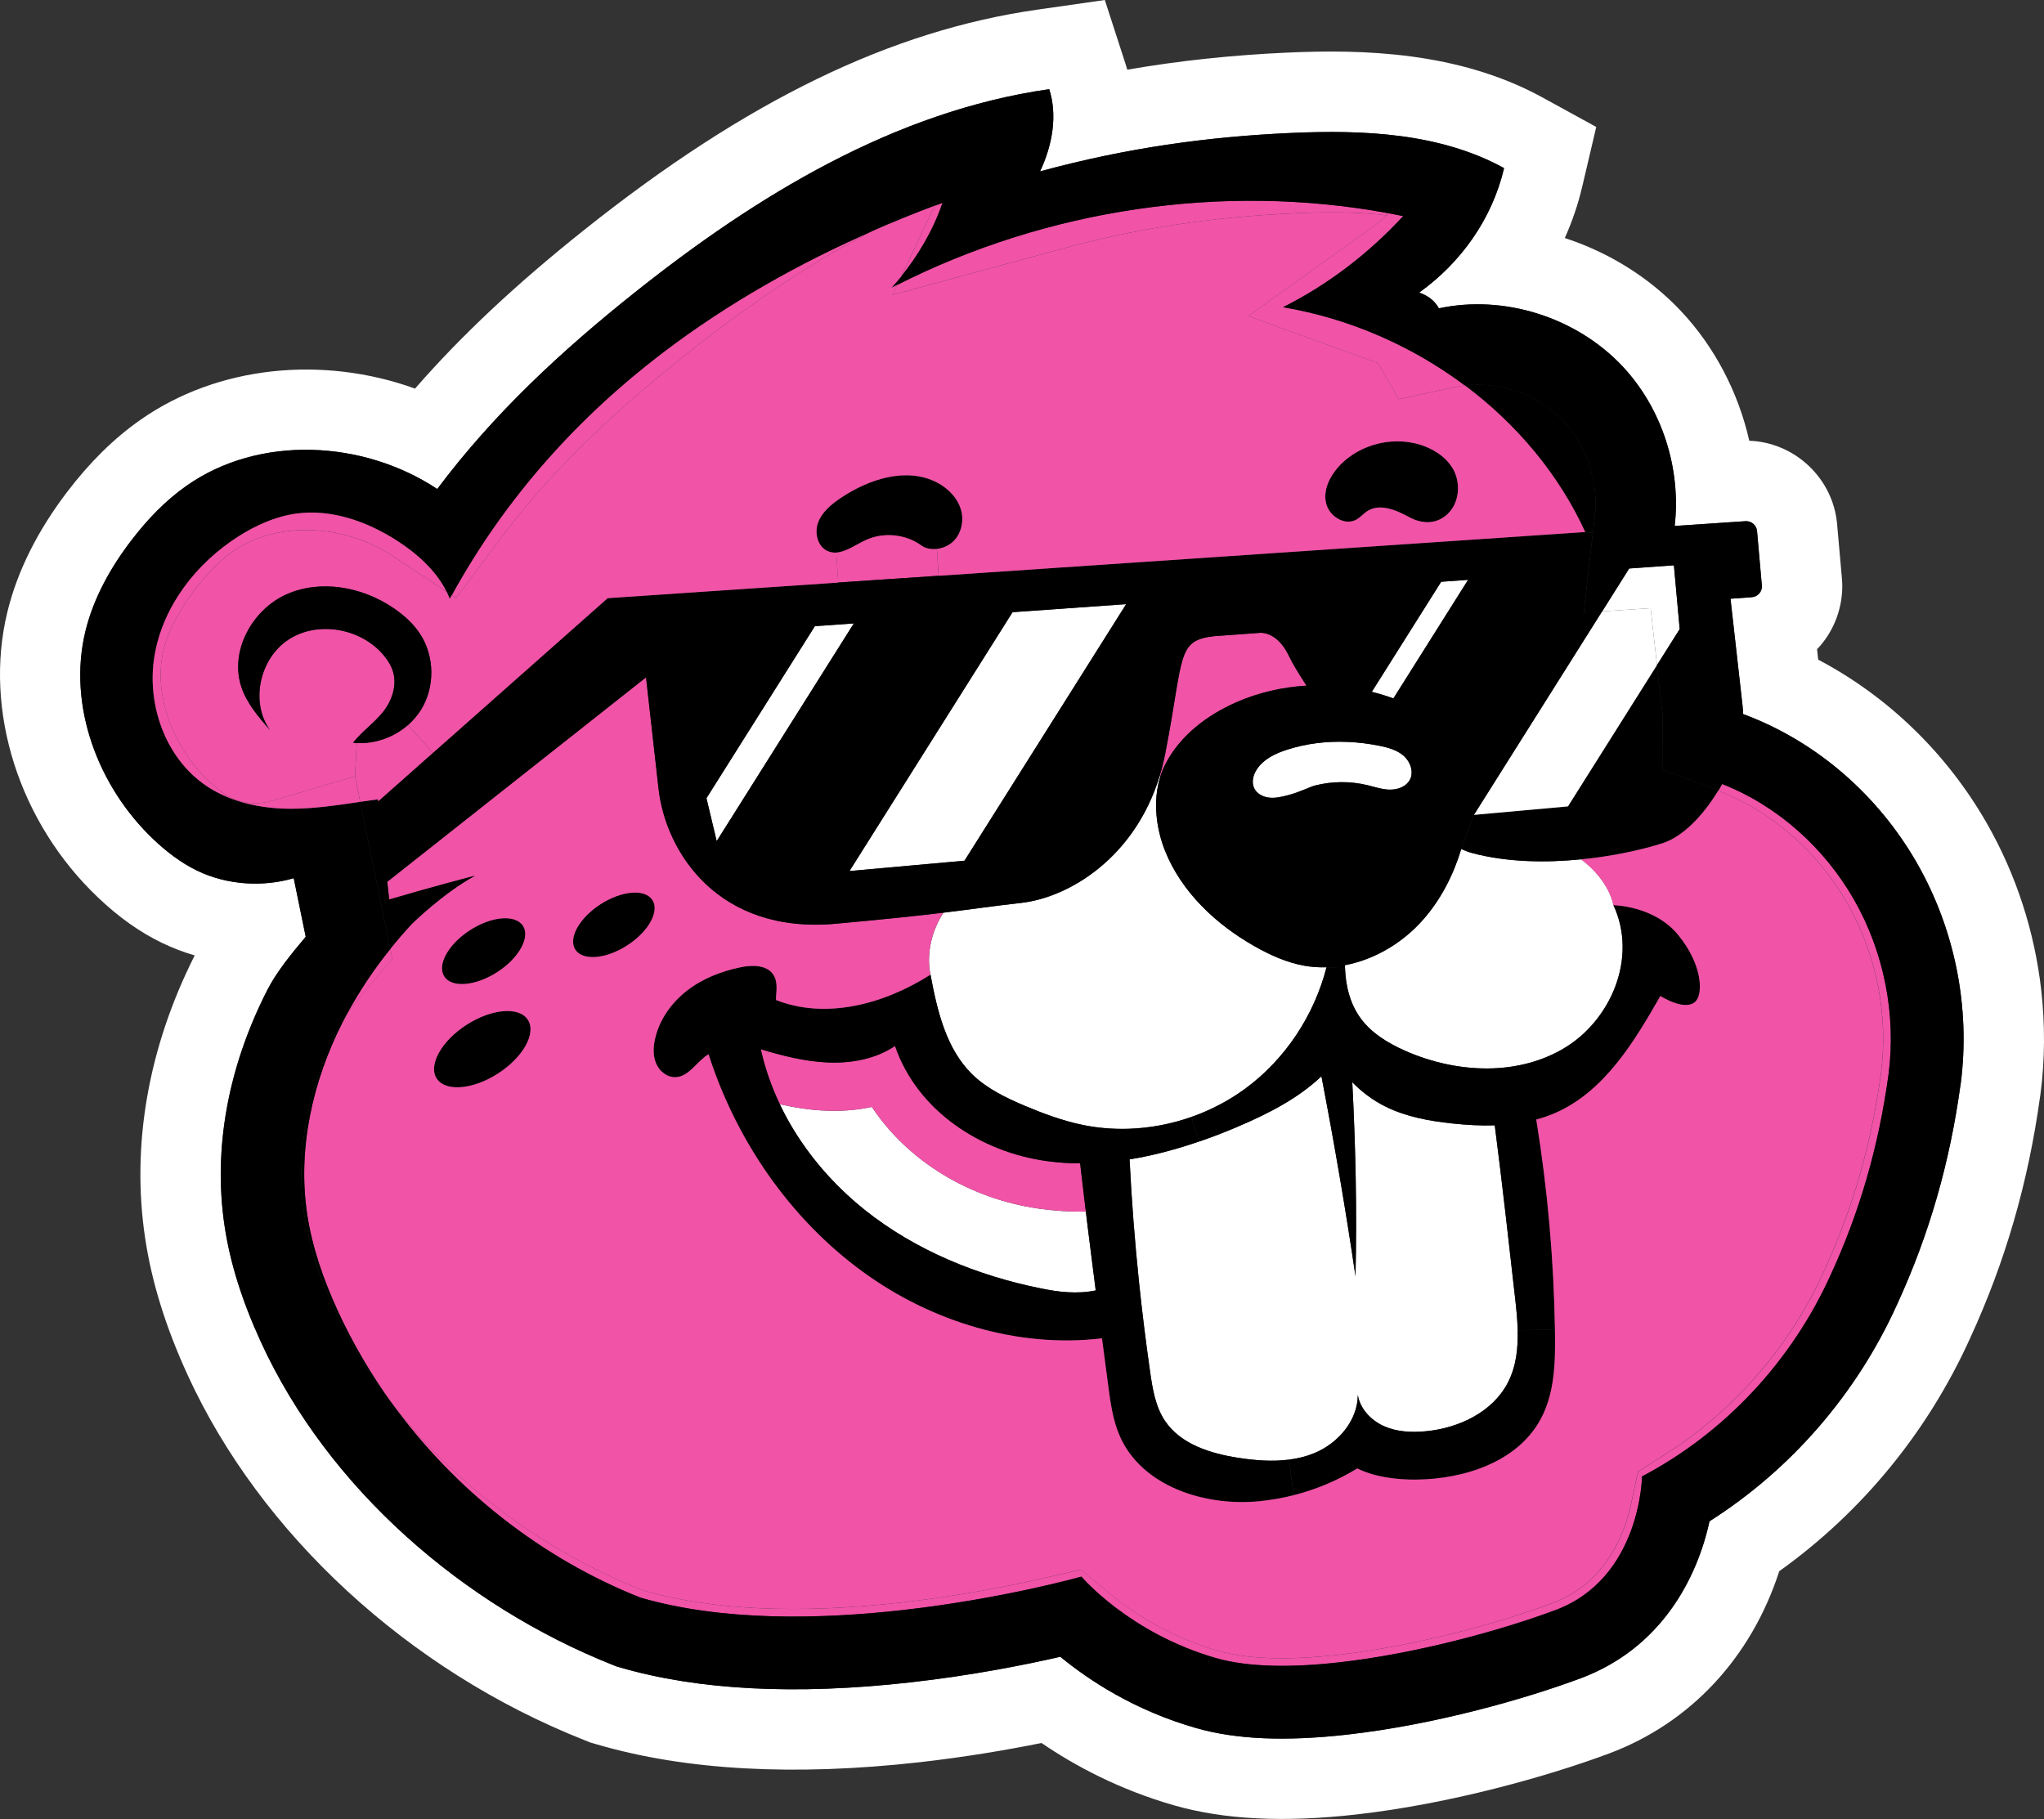 <?xml version="1.0" encoding="UTF-8"?>
<svg id="Layer_1" data-name="Layer 1" xmlns="http://www.w3.org/2000/svg" viewBox="0 0 540 480.61">
  <rect x="0" y="0" width="540" height="480.61" fill="#333333" stroke="none"/>
  <defs>
    <style>
      .cls-1 {
        fill: #fff;
      }

      .cls-2 {
        fill: #f153a7;
      }
    </style>
  </defs>
  <g id="Layer_1-2" data-name="Layer 1-2">
    <path class="cls-1" d="M285.32,320.12c-3.56-.01-7.13-.26-10.62-.75-18.66-2.59-34.93-12.7-44.37-26.91-3.74.81-7.71,1.15-11.86,1-4.37-.15-8.51-.81-12.45-1.71,5.15,10.82,13.02,20.39,22.4,27.89,13.43,10.73,29.79,17.39,46.63,20.78,4.54.92,9.35,1.56,14.42.52-.9-6.94-1.76-13.87-2.61-20.81h-1.56s0,0,0,0Z"/>
    <path class="cls-2" d="M230.33,292.46c9.44,14.21,25.71,24.33,44.37,26.91,3.49.48,7.06.74,10.62.75h1.56c-.52-4.25-1.03-8.49-1.52-12.75-2.97,0-5.94-.21-8.9-.62-17.22-2.39-34.05-13.12-40.01-30.41-5.07,3.43-11.4,4.6-17.52,4.38-6.13-.22-12.1-1.75-17.94-3.51,1.11,5.03,2.83,9.9,5.04,14.54,3.94.89,8.08,1.55,12.45,1.71,4.15.15,8.13-.2,11.86-1h0Z"/>
    <path class="cls-1" d="M426.25,239.15c6.49,13.95-.74,30.62-13.27,37.94-5.66,3.31-12.06,4.94-18.59,5.18-7.93.28-16.05-1.46-23.32-4.71-4.36-1.96-8.6-4.5-11.47-8.33-2.87-3.82-4.09-8.59-4.26-13.41-.01-.26-.02-.54-.02-.8,7.92-1.5,15.35-5.97,20.7-12.08,4.7-5.35,7.96-11.77,10.04-18.61,1.05.47,2.05.85,3.04,1.1,9.15,2.41,19.37,2.54,28.64,1.61,7.62,5.74,8.51,12.1,8.51,12.1h0Z"/>
    <path class="cls-1" d="M306.33,205.15l.21.06c-2.08,6.61-.98,13.94,1.24,19.52,4.36,10.95,13.46,19.5,23.73,25.31,4.07,2.3,8.4,4.25,12.99,5.09,1.97.36,3.95.5,5.95.43-3.28,12.71-10.89,24.31-21.49,32.08-3.8,2.79-7.97,5.07-12.35,6.78-.62.25-1.25.47-1.89.7-5.31,1.86-10.9,2.93-16.51,3.11-4.08.13-8.17-.19-12.17-1.02-5.32-1.1-10.43-3-15.43-5.11-4.96-2.11-9.92-4.51-13.76-8.26-6.91-6.76-9.24-16.81-11.02-26.32,0,0-2.11-7.79,3.41-16.39,8.07-.98,12.7-1.7,20.51-2.58,12.74-1.43,29.99-11.94,36.59-33.41h0Z"/>
    <path class="cls-1" d="M349.1,284.36c3.4,17.67,6.43,35.37,9,52.83.41-17.09.03-34.19-.85-51.26,2.52,2.61,5.56,4.86,8.83,6.47,5.47,2.7,11.59,3.8,17.66,4.44,3.68.39,7.43.61,11.15.49,1.97,15.28,3.66,30.38,5.36,45.48.32,2.85.63,5.77.7,8.67.12,4.82-.4,9.58-2.59,13.82-4.03,7.81-12.99,12.04-21.74,12.86-3.71.35-7.58.17-10.99-1.35-3.4-1.52-6.3-4.55-6.91-8.23-.05,6.81-5.29,12.82-11.54,15.37-2.13.87-4.37,1.41-6.63,1.7-4.39.57-8.95.21-13.36-.47-7.39-1.14-15.29-3.59-19.43-9.81-2.51-3.77-3.26-8.41-3.9-12.89-1.12-7.8-2.09-15.63-2.91-23.46-1.13-10.88-1.98-21.78-2.52-32.7,6.24-1,12.41-2.67,18.45-4.75h.03c.66-.22,1.31-.45,1.96-.69,2.8-1,5.58-2.1,8.29-3.27,7.91-3.37,15.78-7.39,21.95-13.25h0Z"/>
    <path class="cls-1" d="M539.28,261.69c1.02,9.09.97,18.32-.22,27.43l-.1.66c-3.13,22.7-9.18,43.56-18.46,63.75-11.23,24.82-28.58,45.96-50.44,61.6-7.4,22.82-23.45,40.13-45.01,48.18-15.95,5.95-41.87,13.3-66.77,16.1-19.15,2.15-34.89,1.36-48.11-2.42-14.52-4.16-26.28-10.51-35.01-16.47-8.85,1.78-19.99,3.7-32.22,5.08-33.1,3.72-61.75,2.15-85.14-4.68l-1.87-.54-1.79-.72c-46.21-18.32-85.33-54.36-104.56-96.35-5.8-12.66-9.48-24.49-11.23-36.15-3.71-24.6.82-50.43,13.09-74.73-2.97-.85-5.86-1.97-8.64-3.31-5.88-2.84-11.4-6.76-16.88-11.97C5.03,217.33-4.38,187.72,1.94,161.72c2.63-10.81,7.99-21.53,15.91-31.89,5.96-7.8,12.25-13.98,19.2-18.87,20.41-14.35,48.2-17.1,72.6-8.29,12.14-13.95,26.67-27.57,44.71-41.94C197.25,26.56,235.32,8.06,274.19,2.53L291.88,0l5.51,17c.16.47.29.93.43,1.41,13.64-2.36,27.62-3.85,42.21-4.51,19.74-.89,45.26-.34,67.53,11.88l14.15,7.76-3.69,15.71c-1.1,4.69-2.65,9.26-4.62,13.64,11.55,3.77,22.21,10.32,30.59,19.19,9.01,9.55,15.23,21.55,18.15,34.37,11.92.42,22.09,9.8,23.19,21.93l1.28,14.4c.58,6.37-1.48,12.86-5.66,17.76-.3.34-.6.67-.91,1l.31,2.75c18.42,9.7,33.99,24.75,44.6,43.33,7.74,13.55,12.59,28.61,14.33,44.06ZM517.99,286.39c2.61-20.01-1.47-40.69-11.48-58.21-10.3-18.02-26.28-31.92-45.02-39.15l-1.02-.39c0-.73-.04-1.43-.12-2.12l-3.19-28.33,5.63-.41c1.6-.11,2.8-1.52,2.65-3.12l-1.27-14.35c-.14-1.56-1.5-2.72-3.06-2.61l-18.7,1.26c1.75-15.19-3.36-31.14-13.87-42.28-12.18-12.89-31.22-18.9-48.41-15.22-.98-1.68-2.34-3.12-5.21-4.17,10.96-7.85,19.25-19.37,22.42-32.88-16.9-9.27-37.09-10.15-56.36-9.28-21.66.97-43.23,3.88-66.23,10.15,3.31-6.98,4.64-14.9,2.42-21.72-40.77,5.81-77.37,28.12-109.57,53.78-19.01,15.15-37.06,31.77-52.1,51.86-19.56-12.97-47.05-14.35-66.25-.85-5.61,3.94-10.39,8.96-14.55,14.4-5.49,7.17-10,15.23-12.14,23.99-4.78,19.64,3.31,41.11,17.97,55.02,3.44,3.26,7.25,6.19,11.51,8.26,7.98,3.87,17.46,4.38,25.54,2l3.17,15.48c-3.88,4.6-7.75,9.36-10.18,14.14-10.42,20.45-14.31,42.01-11.24,62.37,1.46,9.67,4.58,19.63,9.54,30.46,17.76,38.79,53.49,69.75,93.16,85.48l.83.33.87.25c20.67,6.03,46.52,7.36,76.81,3.96,16.29-1.83,30.45-4.67,39.57-6.76,7.56,6.22,19.61,14.19,35.88,18.84,10.5,3,23.54,3.57,39.89,1.73,23.02-2.59,46.97-9.4,61.71-14.89,21.39-7.99,30.79-26.58,34.02-41.48,21.48-13.63,38.86-33.63,49.53-57.23,8.46-18.4,13.96-37.45,16.8-58.21v-.06s.02-.06.02-.06h0Z"/>
    <polygon class="cls-1" points="442.23 149.35 443.76 166.2 437.76 175.72 436.07 160.68 423.27 161.54 430.42 150.19 442.23 149.35"/>
    <path d="M414.23,213.06l23.52-37.34,1.47,13.05.1,14.51,14.52,5.56s.06.03.1.04c-4.02,6.67-9.42,12.2-14.71,13.89-5.3,1.7-12.99,3.44-21.5,4.27-9.27.93-19.49.8-28.64-1.61-.99-.26-1.99-.63-3.04-1.1l3.34-9.04,24.83-2.24Z"/>
    <polygon class="cls-1" points="436.07 160.68 437.76 175.72 414.23 213.06 389.41 215.3 423.27 161.54 436.07 160.68"/>
    <path d="M418.79,140.56c-6.95-15.22-18.1-28.49-31.78-38.73,9.33-1.12,19.56,2.5,26.1,9.42,6.12,6.49,9.27,16.17,8.21,25.28l-.49,4.26-2.04-.23Z"/>
    <path class="cls-1" d="M380.74,153.71l7.11-.51-19.73,31.33c-.46-.18-.94-.34-1.41-.49-1.41-.48-2.85-.9-4.29-1.26l18.31-29.06Z"/>
    <path class="cls-1" d="M362.42,182.78c1.44.36,2.88.78,4.29,1.26-1.42-.47-2.84-.88-4.3-1.24v-.02s0,0,0,0Z"/>
    <path d="M383.64,123.51c2.41,3.82,2.02,9.39-1.34,12.42-3.36,3.03-7.26,2.13-9.83.81-3.48-1.93-7.86-3.86-11.22-1.72-1.06.68-1.89,1.7-2.99,2.3-3.08,1.66-7.16-.97-7.94-4.39-.78-3.41.92-6.95,3.25-9.56,5.64-6.3,15.39-8.53,23.2-5.29,2.74,1.13,5.29,2.92,6.86,5.43h0Z"/>
    <path d="M410.83,352.31c.11,7.78-.11,15.93-3.85,22.76-6.13,11.2-20.1,15.75-32.86,15.86-5.24.05-11.01-.71-15.53-2.95-5.21,3.19-10.89,5.57-16.8,7.07l-1.24-9.4c2.27-.29,4.5-.82,6.63-1.7,6.25-2.55,11.5-8.56,11.54-15.37.61,3.68,3.51,6.71,6.91,8.23,3.41,1.51,7.28,1.7,10.99,1.35,8.75-.82,17.71-5.05,21.74-12.86,2.19-4.24,2.72-9,2.59-13.82l9.85-.2c.01.34.02.68.02,1.02h0Z"/>
    <path class="cls-2" d="M338.97,81.15c17.48,2.94,34.08,10.23,48.04,20.69-.82.09-1.62.22-2.42.39l-15.06,3.22-5.55-9.54-34.21-12.41,32.79-23.48c1.35-.96,2.63-2.01,3.82-3.12l.12-.63c1.41.26,2.81.53,4.21.82-9.04,9.79-19.75,18.05-31.75,24.07h0Z"/>
    <path class="cls-1" d="M370.88,199.73c1.75,1.56,2.69,4.27,1.57,6.33-.98,1.79-3.19,2.59-5.23,2.56-.21,0-.41-.01-.62-.03-1.82-.13-3.59-.73-5.37-1.16-4.5-1.08-9.27-1.05-13.76.08-1.45.37-4.12,1.79-7.13,2.55-1.61.42-3.26.84-4.92.68-1.65-.15-3.34-.98-4.07-2.47-.79-1.61-.28-3.59.72-5.08,1.78-2.66,4.85-4.13,7.89-5.11,5.13-1.66,10.55-2.3,15.94-2.08,2.88.11,5.74.47,8.55,1.03,2.3.47,4.67,1.12,6.42,2.68h0Z"/>
    <path d="M355.34,255.82c.17,4.82,1.39,9.58,4.26,13.41,2.87,3.83,7.11,6.37,11.47,8.33,7.27,3.24,15.39,4.99,23.32,4.71,6.53-.24,12.93-1.86,18.59-5.18,12.53-7.32,19.77-23.98,13.27-37.94,0,0,10.69.12,17.01,7.73,6.49,7.83,6.65,15.32,4.91,17.46-2.63,3.24-9.5-1.2-9.5-1.2-6.97,12.18-14.76,25.11-27.58,30.82-1.69.75-3.43,1.36-5.21,1.83,2.98,18.34,4.63,36.9,4.93,55.49l-9.85.2c-.07-2.9-.38-5.81-.7-8.67-1.7-15.1-3.39-30.2-5.36-45.48-3.71.12-7.47-.1-11.15-.49-6.07-.64-12.19-1.74-17.66-4.44-3.28-1.62-6.31-3.87-8.83-6.47.88,17.07,1.26,34.17.85,51.26-2.57-17.46-5.6-35.16-9-52.83-6.16,5.86-14.04,9.88-21.95,13.25-2.72,1.17-5.49,2.27-8.29,3.27-.65.24-1.3.46-1.96.68h-.03s-2.15-6.44-2.15-6.44c.63-.23,1.27-.45,1.89-.7,4.38-1.72,8.55-4,12.35-6.78,10.6-7.77,18.21-19.37,21.49-32.08l4.89.25h0Z"/>
    <path class="cls-2" d="M340.68,173.61c.69,1.48,2.27,4.16,4.5,7.55-6.41.37-12.74,1.83-18.62,4.41-7.66,3.38-14.72,8.74-18.59,16.16-.59,1.13-1.07,2.3-1.44,3.49l-.21-.06c.6-1.94,1.12-3.97,1.53-6.1,4.99-25.59,2.85-29.84,12.88-30.97l11.38-.83,1.01-.07c1.65.05,4.98.89,7.55,6.42Z"/>
    <path class="cls-2" d="M237.04,75.25c39.69-20.07,85.91-26.94,129.46-18.99l-.12.63c-8.12-.99-16.56-.9-24.44-.54-22.09,1-41.67,3.98-61.59,9.42l-44.59,12.15,1.27-2.67Z"/>
    <polygon class="cls-1" points="297.52 159.62 254.81 227.4 224.42 230.13 267.5 161.74 297.52 159.62"/>
    <path d="M247.41,53.38l-.46.96c-5.5,2.07-10.98,4.29-16.41,6.68,5.7-2.92,11.31-5.46,16.87-7.63Z"/>
    <path class="cls-2" d="M246.95,54.34c.68-.26,1.36-.51,2.04-.76-2.51,7.44-6.74,14.29-10.91,19.46l8.87-18.7h0Z"/>
    <path d="M238.08,73.04l-1.04,2.21c-.5.25-1.01.51-1.51.77.84-.92,1.69-1.91,2.55-2.98Z"/>
    <polygon class="cls-1" points="225.57 164.72 189.34 222.23 186.64 210.9 215.28 165.45 225.57 164.72"/>
    <path d="M253.9,134.82c.88,3.23-.17,7.05-2.95,8.93-1.13.76-2.32,1.16-3.45,1.29-1.62.18-3.09-.2-4-.84-4.19-3.09-10.09-3.67-14.81-1.47-2.53,1.17-5.16,3.12-7.76,3.28-.75.04-1.5-.07-2.23-.38-2.73-1.16-3.61-4.86-2.55-7.63,1.06-2.77,3.49-4.76,5.96-6.42,7.47-5.03,17.4-8.22,25.41-4.1,2.97,1.54,5.51,4.13,6.39,7.35h0Z"/>
    <path class="cls-2" d="M243.5,144.19c.91.64,2.38,1.02,4,.84l.48,7.09-26.53,1.79-.53-7.93c2.6-.16,5.24-2.1,7.76-3.28,4.72-2.2,10.62-1.61,14.81,1.47h0Z"/>
    <path d="M178.47,284.61c-2.22.07-4.23-1.55-5.1-3.58-.88-2.03-.8-4.35-.31-6.5,1.12-5.09,4.33-9.57,8.43-12.77,4.1-3.19,9.08-5.14,14.17-6.19,3.12-.65,7.04-.65,8.72,2.07,1.31,2.11.58,4.83.64,6.58,12.9,5.12,28.24,1.32,40.8-6.69,1.78,9.51,4.12,19.56,11.02,26.32,3.84,3.75,8.81,6.15,13.76,8.26,5,2.11,10.11,4.01,15.43,5.11,4,.82,8.09,1.15,12.17,1.02,5.61-.19,11.21-1.25,16.51-3.11l2.15,6.44c-6.03,2.08-12.21,3.75-18.45,4.75.54,10.92,1.39,21.82,2.52,32.7.82,7.83,1.8,15.66,2.91,23.46.64,4.48,1.39,9.12,3.9,12.89,4.14,6.22,12.04,8.67,19.43,9.81,4.4.68,8.97,1.04,13.36.47l1.24,9.4c-3.01.77-6.08,1.3-9.17,1.6-14.4,1.39-30.95-3.96-36.76-17.2-1.83-4.17-2.45-8.75-3.05-13.25-.56-4.2-1.12-8.4-1.66-12.6-22.15,2.67-45.12-4.39-63.22-17.6-19.48-14.2-33.53-35.02-40.72-57.45-3.12,1.86-5.11,5.94-8.72,6.06h0ZM289.48,340.94c-1.44-11.18-2.85-22.36-4.12-33.56-2.97,0-5.94-.21-8.9-.62-17.22-2.39-34.05-13.12-40.01-30.41-5.07,3.43-11.4,4.6-17.52,4.38-6.13-.22-12.1-1.75-17.94-3.51,3.7,16.77,14.03,31.72,27.44,42.43,13.43,10.73,29.79,17.39,46.63,20.78,4.54.92,9.35,1.56,14.42.52h0Z"/>
    <path d="M165.69,249.79c-5.63,3.63-11.76,4.12-13.69,1.1-1.94-3.01,1.05-8.38,6.68-12,5.63-3.62,11.76-4.12,13.69-1.1,1.94,3.01-1.05,8.39-6.68,12Z"/>
    <path class="cls-2" d="M119.36,157.23c14.3-26.01,33.54-47.15,55.75-64.06,17.12-13.03,35.98-23.63,55.44-32.15-15.72,8.04-32.12,18.93-49.69,32.93-21.01,16.75-36.37,32-48.33,47.98l-12.02,16.06-1.15-.76Z"/>
    <path d="M124.19,245.75c5.73-3.7,11.99-4.2,13.97-1.13,1.98,3.07-1.07,8.55-6.82,12.24-5.74,3.7-12,4.2-13.97,1.13-1.98-3.07,1.07-8.55,6.82-12.24Z"/>
    <path d="M139.45,269.45c2.29,3.56-1.25,9.91-7.9,14.19-6.65,4.28-13.9,4.86-16.19,1.31-2.29-3.56,1.25-9.91,7.9-14.19,6.65-4.28,13.9-4.86,16.19-1.31Z"/>
    <path d="M119.36,157.23c-.18.32-.35.64-.53.96-.25-.63-.53-1.25-.83-1.86l1.36.9Z"/>
    <path class="cls-2" d="M117.37,257.99c1.97,3.07,8.22,2.57,13.97-1.13,5.74-3.69,8.79-9.17,6.82-12.24-1.98-3.07-8.23-2.57-13.97,1.13-5.74,3.69-8.79,9.17-6.82,12.24ZM115.37,284.95c2.29,3.56,9.54,2.97,16.19-1.31,6.65-4.28,10.19-10.64,7.9-14.19-2.29-3.56-9.54-2.97-16.19,1.31-6.65,4.28-10.19,10.64-7.9,14.19ZM187.19,278.55c7.19,22.43,21.25,43.25,40.72,57.45,18.1,13.21,41.07,20.27,63.22,17.6.55,4.2,1.11,8.4,1.66,12.6.6,4.51,1.22,9.08,3.05,13.25,5.82,13.24,22.36,18.59,36.76,17.2,3.09-.3,6.16-.83,9.17-1.6,5.91-1.5,11.59-3.89,16.8-7.07,4.53,2.24,10.29,3,15.53,2.95,12.76-.12,26.74-4.67,32.86-15.86,3.74-6.83,3.96-14.98,3.85-22.76,0-.34,0-.68-.02-1.02-.3-18.59-1.95-37.15-4.93-55.49,1.78-.47,3.51-1.08,5.21-1.83,12.83-5.7,20.62-18.63,27.58-30.82,0,0,6.87,4.43,9.5,1.2,1.73-2.14,1.58-9.63-4.91-17.46-6.32-7.61-17.01-7.73-17.01-7.73,0,0-.89-6.36-8.51-12.1,8.51-.84,16.2-2.57,21.5-4.27,5.29-1.69,10.69-7.22,14.71-13.89,14.14,5.48,26.26,16.06,34.12,29.82,7.67,13.43,10.82,29.27,8.9,44.62l-.04.3c-2.55,18.66-7.47,35.75-15.05,52.22l-.06.12c-8.87,19.6-23.62,36.66-41.55,48.04l-7.5,4.76-1.88,8.69c-1.62,7.45-6.46,20.75-20.69,26.06-13.57,5.07-35.59,11.32-56.66,13.69-13.35,1.5-24,1.14-31.68-1.05-12.94-3.7-22.49-10.1-28.22-14.82l-8.06-6.64-10.18,2.32c-8.53,1.95-21.9,4.64-37.21,6.36-27.43,3.08-50.43,2-68.37-3.21-26.35-10.46-49.64-27.99-66.08-49.14-5.66-7.79-10.56-16.13-14.57-24.89-3.7-8.08-6.67-16.54-8-25.33-2.6-17.3,1.42-35.19,9.37-50.78.37-.73.74-1.44,1.13-2.15,1.72-2.4,3.87-4.96,5.36-6.72l6.63-7.87-.53-2.62c1.8-2.24,3.68-4.42,5.63-6.53,0,0,8.23-8.14,16.75-12.79-.57.14-11.63,3.02-22.66,6.29l-.53-4.68,68.37-54.02,3.31,29.43c1.89,16.82,15.8,38.51,46.91,35.66,13.64-1.24,22.02-2.15,28.33-2.91-5.51,8.6-3.41,16.39-3.41,16.39-12.56,8.01-27.9,11.81-40.8,6.69-.06-1.75.68-4.47-.64-6.58-1.67-2.72-5.59-2.72-8.72-2.07-5.09,1.05-10.07,3-14.17,6.19-4.1,3.2-7.31,7.68-8.43,12.77-.49,2.15-.57,4.47.31,6.5.87,2.03,2.88,3.65,5.1,3.58,3.61-.12,5.61-4.2,8.72-6.06ZM151.99,250.9c1.94,3.01,8.06,2.52,13.69-1.1,5.63-3.62,8.62-8.99,6.68-12s-8.06-2.51-13.69,1.1c-5.63,3.63-8.62,9-6.68,12Z"/>
    <path class="cls-2" d="M169.15,422.09c-26.05-10.34-48.94-28.38-65.4-51.04,16.44,21.15,39.73,38.68,66.08,49.14,17.94,5.21,40.94,6.29,68.37,3.21,15.31-1.72,28.68-4.41,37.21-6.36l10.18-2.32,8.06,6.64c5.73,4.72,15.27,11.12,28.22,14.82,7.68,2.19,18.33,2.55,31.68,1.05,21.07-2.37,43.08-8.62,56.66-13.69,14.23-5.31,19.07-18.61,20.69-26.06l1.88-8.69,7.5-4.76c17.93-11.38,32.68-28.44,41.55-48.04l.06-.12c7.58-16.47,12.5-33.56,15.05-52.22l.04-.3c1.92-15.35-1.23-31.18-8.9-44.62-7.86-13.76-19.98-24.34-34.12-29.82.35-.58.69-1.16,1.02-1.76,14.61,5.74,27,16.84,34.86,30.58,7.92,13.87,11.17,30.36,9.1,46.19-2.62,19.18-7.74,36.55-15.24,52.83-10.34,22.92-28.09,41.88-49.88,53.34,0,0-.3,26.89-22.9,35.33-14.13,5.28-36.64,11.5-57.13,13.8-12.28,1.38-23.83,1.35-32.45-1.11-23.01-6.59-35.63-21.54-35.63-21.54,0,0-20.7,5.85-47.26,8.84-21.88,2.46-47.73,2.98-69.28-3.31Z"/>
    <path d="M367.22,208.63c2.04.03,4.25-.77,5.23-2.56,1.12-2.06.18-4.77-1.57-6.33-1.76-1.56-4.12-2.21-6.42-2.68-2.81-.56-5.67-.92-8.55-1.03-5.4-.22-10.81.41-15.94,2.08-3.04.98-6.11,2.45-7.89,5.11-1,1.49-1.51,3.47-.72,5.08.73,1.49,2.42,2.32,4.07,2.47,1.66.16,3.31-.26,4.92-.68,3.01-.77,5.68-2.19,7.13-2.55,4.49-1.14,9.26-1.17,13.76-.08,1.78.42,3.55,1.03,5.37,1.16.21.02.41.03.62.03h0ZM366.71,184.04c.47.15.94.31,1.41.49l19.73-31.33-7.11.51-18.31,29.06v.02c1.45.37,2.87.77,4.29,1.25h0ZM102.83,237.67c11.03-3.27,22.1-6.14,22.66-6.29-8.52,4.65-16.75,12.79-16.75,12.79-1.95,2.12-3.83,4.3-5.63,6.53l-7.95-38.85.52-.08.67-.1,3.49-.49.06.52,14.43-12.78,46.19-40.89,60.92-4.12,26.53-1.79,170.8-11.56,2.04.23-2.42,21.08,4.85-.33-33.86,53.75-3.34,9.04c-2.08,6.84-5.34,13.26-10.04,18.61-5.35,6.11-12.78,10.58-20.7,12.08,0,.26,0,.54.02.8l-4.89-.25c-1.99.06-3.98-.07-5.95-.43-4.59-.83-8.92-2.79-12.99-5.09-10.27-5.81-19.37-14.36-23.73-25.31-2.22-5.58-3.32-12.91-1.24-19.52.37-1.19.85-2.36,1.44-3.49,3.87-7.42,10.93-12.78,18.59-16.16,5.87-2.58,12.21-4.04,18.62-4.41-2.23-3.39-3.81-6.07-4.5-7.55-2.57-5.53-5.91-6.37-7.55-6.42l-1.01.07-11.38.83c-10.02,1.13-7.89,5.38-12.88,30.97-.41,2.12-.93,4.16-1.53,6.1-6.61,21.47-23.85,31.98-36.59,33.41-7.81.88-12.44,1.6-20.51,2.58-6.3.76-14.69,1.67-28.33,2.91-31.11,2.85-45.02-18.84-46.91-35.66l-3.31-29.43-68.37,54.02.53,4.68h0ZM254.81,227.4l42.71-67.78-30.01,2.13-43.08,68.39,30.39-2.73h0ZM189.34,222.23l36.23-57.52-10.29.73-28.64,45.45,2.7,11.33h0Z"/>
    <path class="cls-2" d="M103.12,250.71l.53,2.62-6.63,7.87c-1.49,1.76-3.64,4.32-5.36,6.72,3.28-6.08,7.13-11.82,11.46-17.2Z"/>
    <path class="cls-2" d="M93.79,205.12l.47-8.81c4.9.26,9.86-1.54,13.55-4.77l6.54,7.39-14.43,12.78-.06-.52c-1.16.15-2.32.31-3.49.49l-.67.1-.52.08-1.38-6.74Z"/>
    <path d="M103.75,371.05c16.46,22.66,39.34,40.7,65.4,51.04,21.55,6.29,47.4,5.77,69.28,3.31,26.56-2.99,47.26-8.84,47.26-8.84,0,0,12.63,14.95,35.63,21.54,8.61,2.46,20.17,2.49,32.45,1.11,20.49-2.3,43-8.52,57.13-13.8,22.6-8.43,22.9-35.33,22.9-35.33,21.79-11.46,39.54-30.42,49.88-53.34,7.5-16.28,12.62-33.65,15.24-52.83,2.07-15.84-1.18-32.33-9.1-46.19-7.86-13.75-20.25-24.85-34.86-30.58-.33.59-.66,1.18-1.02,1.76-.04-.01-.06-.03-.1-.04l-14.52-5.56-.1-14.51-1.47-13.05,6-9.52-1.53-16.85-11.81.84-7.15,11.36-4.85.33,2.42-21.08.49-4.26c1.05-9.11-2.1-18.79-8.21-25.28-6.53-6.92-16.76-10.54-26.1-9.42-13.96-10.46-30.56-17.74-48.04-20.69,12-6.02,22.7-14.28,31.75-24.07-1.4-.29-2.81-.56-4.21-.82-43.55-7.95-89.77-1.08-129.46,18.99l1.04-2.21c4.17-5.17,8.4-12.02,10.91-19.46-.68.25-1.36.5-2.04.76l.46-.96c-5.55,2.17-11.17,4.72-16.87,7.63-19.45,8.52-38.32,19.12-55.44,32.15-22.21,16.91-41.44,38.05-55.75,64.06l-1.36-.9c-2.85-5.66-7.83-10.1-13.21-13.55-7.88-5.05-17.3-8.38-26.58-7.08-5.51.77-10.69,3.13-15.37,6.12-11.05,7.07-19.77,18.36-21.99,31.29-2.22,12.94,2.85,27.31,13.77,34.59,2.62,1.75,5.48,3.06,8.49,4,4.39,1.38,9.05,1.97,13.66,1.98,6.01.02,11.97-.88,17.92-1.75h0l.48-.07,7.95,38.85c-4.33,5.39-8.18,11.12-11.46,17.2-.87,1.2-1.62,2.36-2.12,3.36-8.41,16.5-11.57,33.64-9.17,49.58,1.15,7.67,3.72,15.78,7.84,24.78,4.06,8.86,9.31,17.4,15.54,25.42h0ZM506.51,228.17c10.01,17.52,14.09,38.2,11.48,58.21v.06s-.02.06-.02.06c-2.84,20.76-8.33,39.81-16.8,58.21-10.67,23.59-28.05,43.6-49.53,57.23-3.23,14.89-12.63,33.49-34.02,41.48-14.74,5.5-38.69,12.3-61.71,14.89-16.35,1.84-29.39,1.27-39.89-1.73-16.27-4.65-28.32-12.62-35.88-18.84-9.12,2.09-23.29,4.93-39.57,6.76-30.3,3.41-56.14,2.07-76.81-3.96l-.87-.25-.83-.33c-39.67-15.73-75.39-46.69-93.16-85.48-4.96-10.83-8.08-20.79-9.54-30.46-3.07-20.36.83-41.92,11.24-62.37,2.43-4.78,6.3-9.54,10.18-14.14l-3.17-15.48c-8.09,2.38-17.57,1.86-25.54-2-4.27-2.07-8.08-4.99-11.51-8.26-14.66-13.91-22.75-35.38-17.97-55.02,2.14-8.77,6.65-16.82,12.14-23.99,4.16-5.44,8.94-10.46,14.55-14.4,19.19-13.5,46.68-12.12,66.25.85,15.04-20.09,33.09-36.71,52.1-51.86,32.2-25.67,68.8-47.98,109.57-53.78,2.21,6.82.89,14.74-2.42,21.72,23-6.27,44.57-9.18,66.23-10.15,19.27-.87,39.45,0,56.36,9.28-3.17,13.51-11.46,25.03-22.42,32.88,2.88,1.04,4.24,2.49,5.21,4.17,17.19-3.68,36.23,2.33,48.41,15.22,10.51,11.14,15.62,27.09,13.87,42.28l18.7-1.26c1.55-.11,2.92,1.06,3.06,2.61l1.27,14.35c.15,1.6-1.05,3.01-2.65,3.12l-5.63.41,3.19,28.33c.08.68.11,1.39.12,2.12l1.02.39c18.73,7.22,34.72,21.12,45.02,39.15h0Z"/>
    <path class="cls-2" d="M382.3,135.93c3.36-3.03,3.75-8.6,1.34-12.42-1.57-2.51-4.12-4.3-6.86-5.43-7.81-3.23-17.56-1.01-23.2,5.29-2.33,2.61-4.03,6.15-3.25,9.56.78,3.42,4.86,6.05,7.94,4.39,1.1-.6,1.93-1.63,2.99-2.3,3.36-2.14,7.73-.21,11.22,1.72,2.57,1.32,6.47,2.21,9.83-.81h0ZM101.09,172.81c1.22,1.39,2.26,2.97,2.77,4.74,1.02,3.57-.29,7.5-2.57,10.43-2.28,2.93-5.43,5.06-8.03,8.25.33.04.67.06.99.09l-.47,8.81-22.17,6.52c-2.66.79-5.82.76-8.48-.05-.64-.18-1.24-.43-1.81-.69-1.85-.89-3.91-2.42-6.15-4.54-9.9-9.4-14.7-23.3-11.96-34.59,1.23-5.04,4.04-10.46,8.38-16.12,3.3-4.32,6.54-7.57,9.89-9.93,11.39-8.01,29.17-7.51,42.29,1.19l14.22,9.42c.3.61.58,1.23.83,1.86.18-.32.35-.64.53-.96l1.15.76,12.02-16.06c11.96-15.98,27.32-31.23,48.33-47.98,17.57-14,33.97-24.9,49.69-32.93,5.43-2.39,10.91-4.61,16.41-6.68l-8.87,18.7c-.86,1.07-1.72,2.07-2.55,2.98.5-.26,1.01-.52,1.51-.77l-1.27,2.67,44.59-12.15c19.93-5.44,39.5-8.43,61.59-9.42,7.88-.36,16.32-.45,24.44.54-1.19,1.11-2.47,2.16-3.82,3.12l-32.79,23.48,34.21,12.41,5.55,9.54,15.06-3.22c.8-.17,1.6-.3,2.42-.39,13.68,10.24,24.82,23.51,31.78,38.73l-170.8,11.56-.48-7.09c1.12-.13,2.32-.53,3.45-1.29,2.77-1.88,3.83-5.7,2.95-8.93-.88-3.22-3.42-5.81-6.39-7.35-8.01-4.13-17.93-.93-25.41,4.1-2.46,1.65-4.9,3.65-5.96,6.42s-.18,6.47,2.55,7.63c.74.31,1.48.42,2.23.38l.53,7.93-60.92,4.12-46.19,40.89-6.54-7.39c1.33-1.18,2.5-2.53,3.44-4.05,3.7-5.98,3.6-14.09-.25-19.98-1.79-2.74-4.28-4.97-6.98-6.82-8.22-5.62-19.26-7.71-28.35-3.65-9.09,4.07-15.07,15.06-11.89,24.49,1.46,4.36,4.56,7.94,7.58,11.4-5.35-7.4-2.75-19.02,4.91-23.98,7.67-4.97,18.81-3,24.83,3.86h0Z"/>
    <path d="M101.29,187.98c2.29-2.93,3.59-6.86,2.57-10.43-.52-1.77-1.56-3.36-2.77-4.74-6.02-6.86-17.16-8.83-24.83-3.86-7.66,4.97-10.26,16.58-4.91,23.98-3.02-3.46-6.12-7.04-7.58-11.4-3.18-9.43,2.81-20.43,11.89-24.49,9.09-4.06,20.13-1.96,28.35,3.65,2.7,1.85,5.2,4.08,6.98,6.82,3.84,5.9,3.94,14,.25,19.98-.93,1.52-2.11,2.87-3.44,4.05-3.69,3.24-8.64,5.03-13.55,4.77-.33-.02-.66-.05-.99-.09,2.6-3.19,5.75-5.32,8.03-8.25h0Z"/>
    <path d="M103.75,371.05c-6.23-8.02-11.48-16.55-15.54-25.42-4.12-9-6.69-17.11-7.84-24.78-2.4-15.94.77-33.08,9.17-49.58.5-1,1.25-2.16,2.12-3.36-.38.71-.75,1.43-1.13,2.15-7.94,15.58-11.97,33.48-9.37,50.78,1.33,8.79,4.31,17.25,8,25.33,4.01,8.76,8.92,17.1,14.57,24.89Z"/>
    <path class="cls-2" d="M71.61,211.64l22.17-6.52,1.38,6.74-.48.05v.02c-5.95.87-11.91,1.77-17.92,1.75-4.61-.01-9.28-.6-13.66-1.98l.03-.11c2.66.8,5.81.83,8.48.05Z"/>
    <path class="cls-2" d="M54.61,207.7c-10.92-7.28-15.99-21.65-13.77-34.59,2.22-12.93,10.94-24.22,21.99-31.29,4.68-3,9.86-5.35,15.37-6.12,9.28-1.29,18.7,2.04,26.58,7.08,5.38,3.45,10.36,7.89,13.21,13.55l-14.22-9.42c-13.12-8.7-30.9-9.2-42.29-1.19-3.35,2.36-6.59,5.61-9.89,9.93-4.34,5.66-7.15,11.08-8.38,16.12-2.74,11.29,2.06,25.19,11.96,34.59,2.23,2.13,4.29,3.65,6.15,4.54.57.27,1.17.51,1.81.69l-.03.11c-3-.94-5.87-2.25-8.49-4h0Z"/>
  </g>
</svg>
